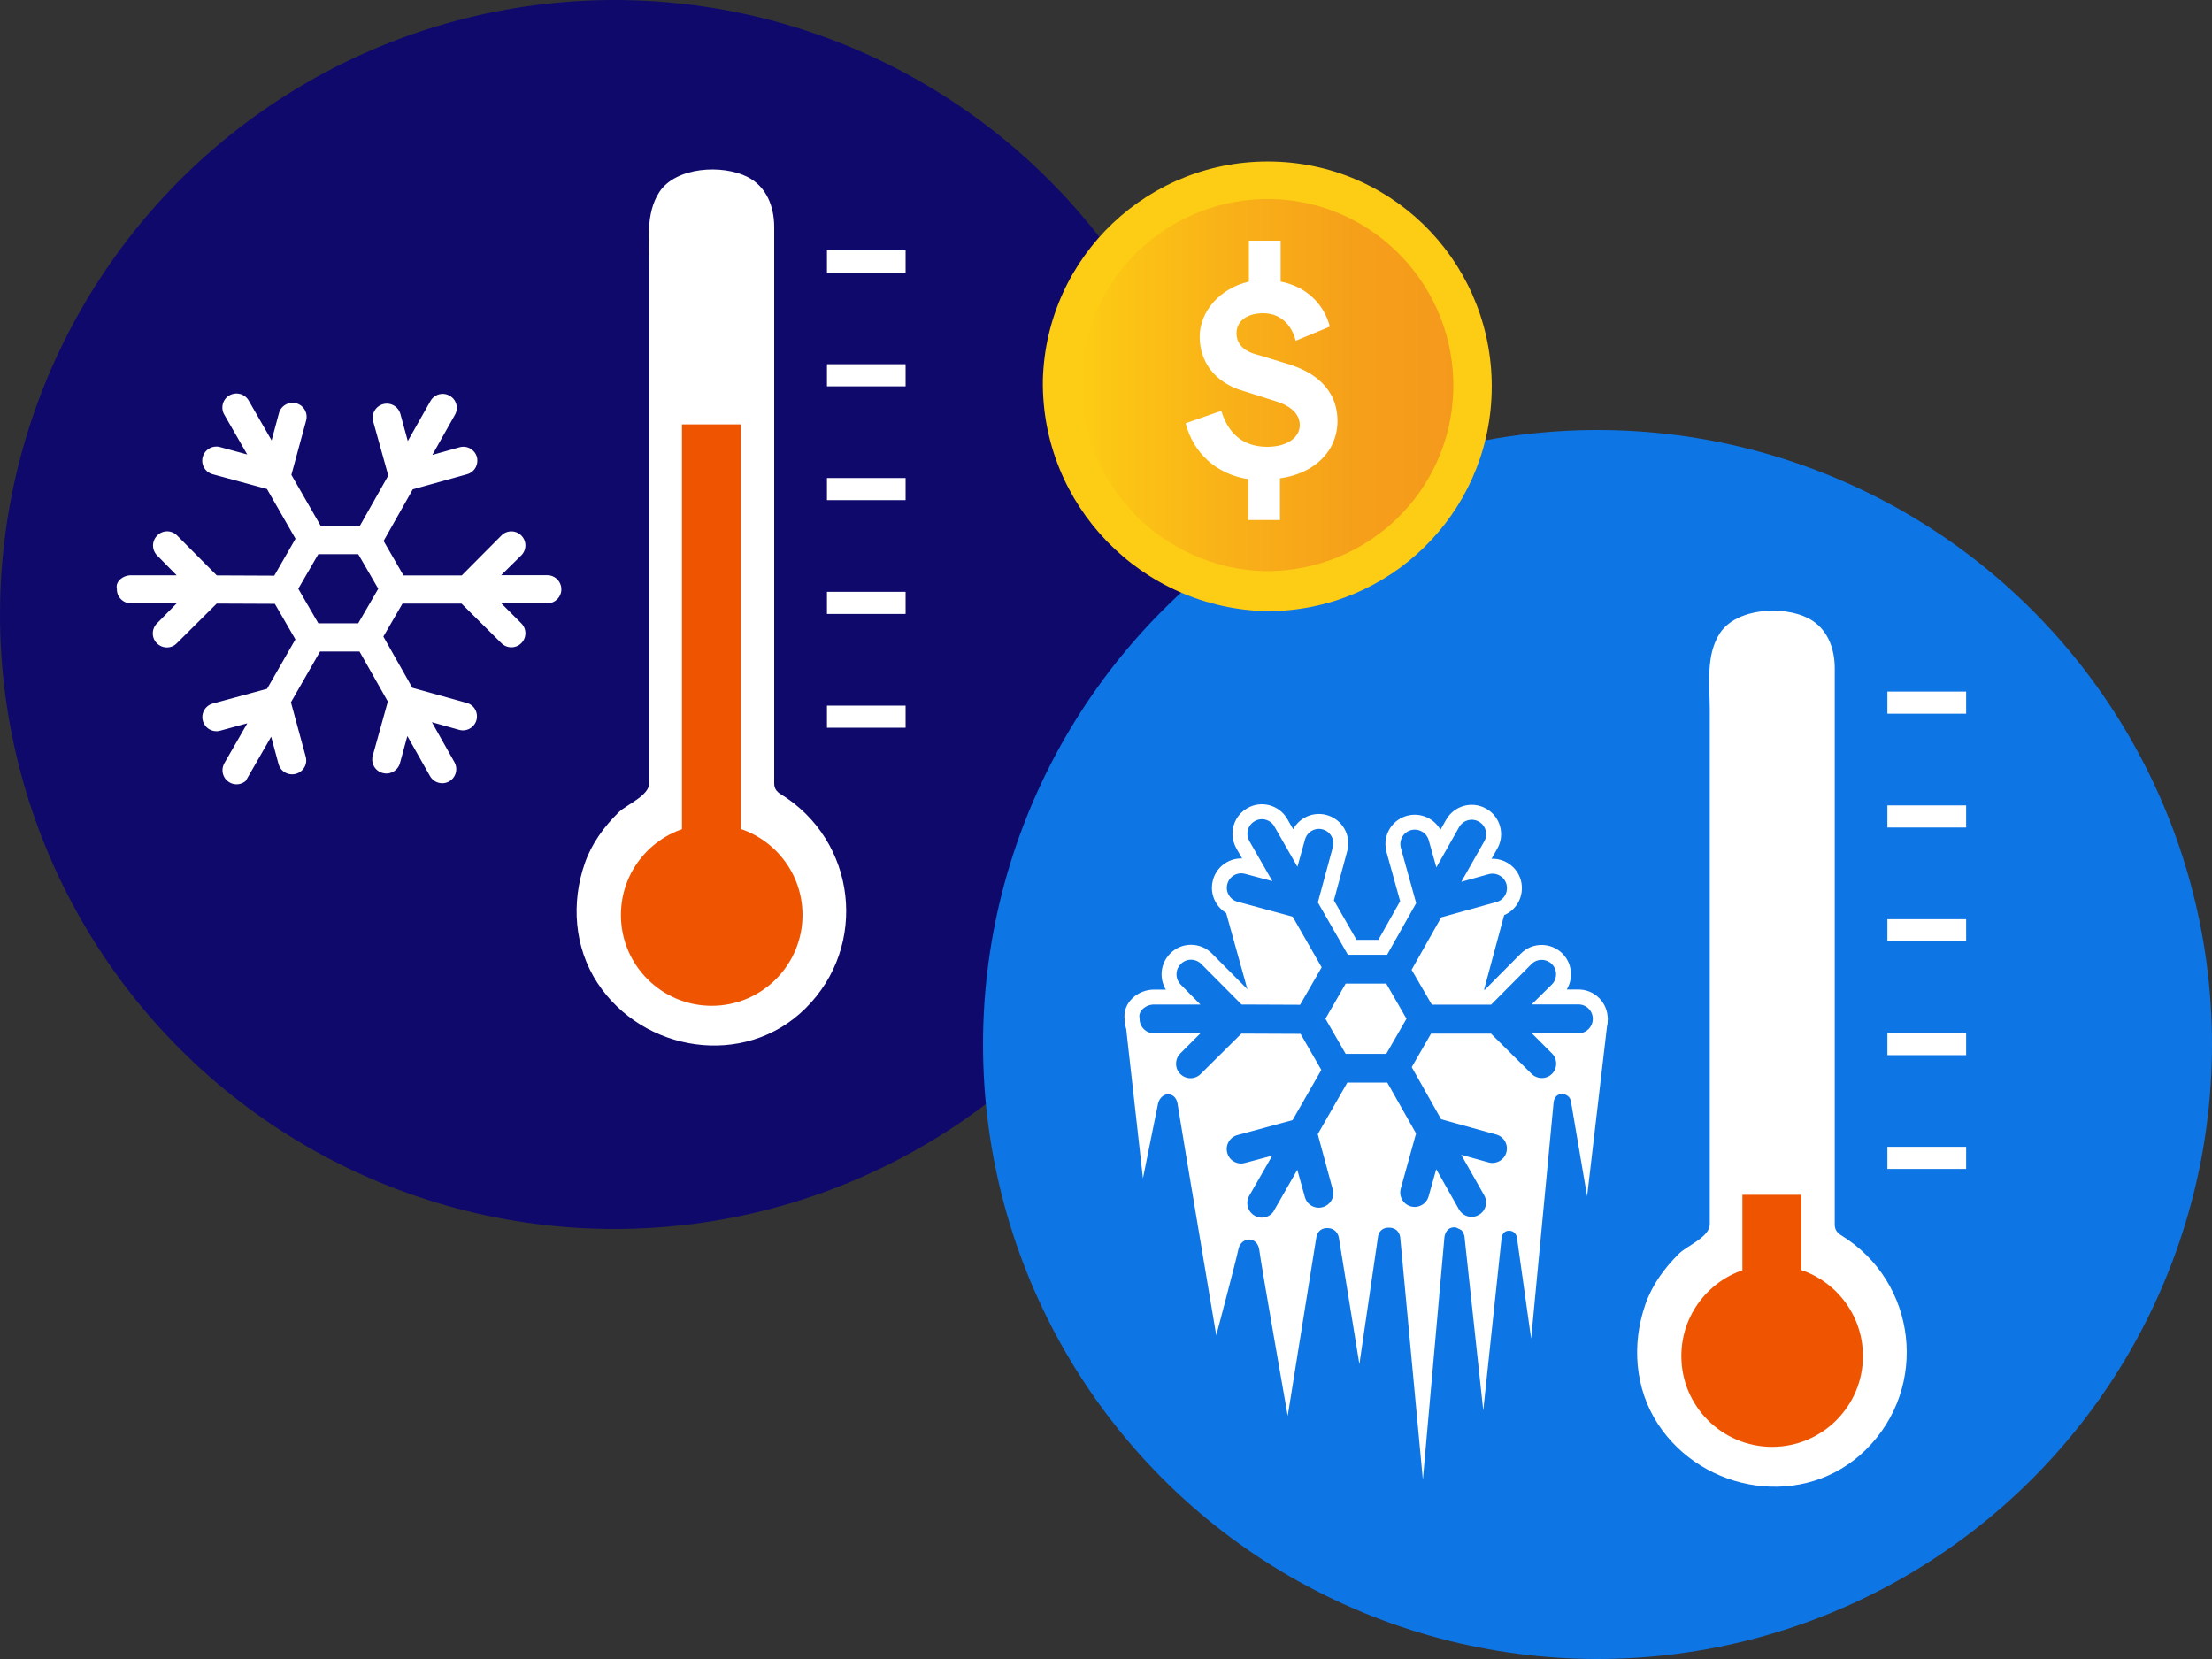 <?xml version="1.0" encoding="UTF-8"?>
<svg id="Layer_1" data-name="Layer 1" xmlns="http://www.w3.org/2000/svg" xmlns:xlink="http://www.w3.org/1999/xlink" viewBox="0 0 200 150">
  <rect x="0" y="0" width="200" height="150" fill="#333333" stroke="none"/>
  <defs>
    <style>
      .cls-1 {
        fill: url(#linear-gradient);
      }

      .cls-1, .cls-2, .cls-3, .cls-4, .cls-5, .cls-6 {
        stroke-width: 0px;
      }

      .cls-7 {
        stroke: #0f096c;
      }

      .cls-7, .cls-8 {
        stroke-width: 1.35px;
      }

      .cls-7, .cls-8, .cls-9 {
        stroke-miterlimit: 10;
      }

      .cls-7, .cls-4 {
        fill: #fff;
      }

      .cls-8, .cls-9 {
        stroke: #fff;
      }

      .cls-8, .cls-2 {
        fill: #0e75e5;
      }

      .cls-9 {
        fill: none;
        stroke-width: 2px;
      }

      .cls-3 {
        fill: #0f096c;
      }

      .cls-5 {
        fill: #ef5500;
      }

      .cls-6 {
        fill: #fdcc14;
      }
    </style>
    <linearGradient id="linear-gradient" x1="97.76" y1="768.82" x2="131.45" y2="768.82" gradientTransform="translate(0 -734)" gradientUnits="userSpaceOnUse">
      <stop offset="0" stop-color="#fdcc14"/>
      <stop offset=".38" stop-color="#f9b218"/>
      <stop offset=".73" stop-color="#f6a01a"/>
      <stop offset="1" stop-color="#f5991c"/>
    </linearGradient>
  </defs>
  <circle class="cls-3" cx="55.56" cy="55.56" r="55.56"/>
  <g>
    <path class="cls-4" d="m58.7,70.8V24.27c0-2.28-.38-4.95.93-6.93,1.5-2.26,5.7-2.49,7.96-1.34,1.73.88,2.41,2.7,2.41,4.53v50.3c0,.36.14.62.35.8.06.05.13.11.2.15,6.91,4.22,8.01,13.75,2.25,19.42-5.5,5.42-14.69,3.94-18.79-2.34-2.1-3.22-2.38-7.24-1.13-10.82.61-1.76,1.74-3.31,3.06-4.6.73-.71,2.76-1.49,2.76-2.64Z"/>
    <path class="cls-5" d="m65.49,74.6l-2.6.05c-3.84.69-6.75,4.04-6.75,8.08,0,4.53,3.68,8.21,8.21,8.21s8.21-3.68,8.21-8.21c0-4.15-3.08-7.58-7.07-8.13Z"/>
    <line class="cls-9" x1="74.77" y1="23.64" x2="81.88" y2="23.64"/>
    <line class="cls-9" x1="74.77" y1="54.51" x2="81.88" y2="54.51"/>
    <line class="cls-9" x1="74.77" y1="64.8" x2="81.88" y2="64.8"/>
    <line class="cls-9" x1="74.77" y1="44.22" x2="81.88" y2="44.22"/>
    <line class="cls-9" x1="74.77" y1="33.93" x2="81.88" y2="33.93"/>
    <rect class="cls-5" x="61.66" y="38.37" width="5.33" height="48.5"/>
  </g>
  <circle class="cls-2" cx="144.44" cy="94.44" r="55.56"/>
  <path class="cls-4" d="m154.59,110.69v-46.53c0-2.28-.38-4.95.93-6.93,1.5-2.26,5.7-2.49,7.96-1.34,1.73.88,2.41,2.7,2.41,4.53v50.3c0,.36.14.62.35.8.06.05.13.11.2.15,6.91,4.22,8.01,13.75,2.25,19.42-5.5,5.42-14.69,3.94-18.79-2.34-2.1-3.22-2.38-7.24-1.13-10.82.61-1.76,1.74-3.31,3.06-4.6.73-.71,2.76-1.49,2.76-2.64Z"/>
  <path class="cls-5" d="m161.37,114.48l-2.6.05c-3.84.69-6.75,4.04-6.75,8.08,0,4.53,3.68,8.21,8.21,8.21s8.21-3.68,8.21-8.21c0-4.15-3.08-7.58-7.07-8.13Z"/>
  <line class="cls-9" x1="170.65" y1="63.53" x2="177.77" y2="63.53"/>
  <line class="cls-9" x1="170.65" y1="94.4" x2="177.77" y2="94.4"/>
  <line class="cls-9" x1="170.65" y1="104.69" x2="177.77" y2="104.69"/>
  <line class="cls-9" x1="170.65" y1="84.11" x2="177.77" y2="84.11"/>
  <line class="cls-9" x1="170.65" y1="73.82" x2="177.77" y2="73.82"/>
  <rect class="cls-5" x="157.54" y="108.03" width="5.33" height="18.72"/>
  <path class="cls-7" d="m23.03,70.55l1.26-2.19.24.89c.28,1.04,1.35,1.65,2.39,1.37,1.04-.28,1.66-1.33,1.37-2.39l-1.26-4.64,2.3-4.01h2.78l2.23,3.94-1.29,4.63c-.05.17-.07.35-.07.52,0,.86.56,1.63,1.43,1.87,1.04.29,2.11-.32,2.4-1.35l.24-.88,1.24,2.19c.53.94,1.72,1.27,2.65.74.94-.53,1.26-1.72.74-2.65l-1.24-2.2.89.25c1.04.29,2.11-.32,2.4-1.35.28-1.05-.32-2.11-1.36-2.39l-4.64-1.29-2.29-4.05,1.34-2.31h4.67s3.41,3.38,3.41,3.38c.76.76,1.99.76,2.75,0,.76-.76.76-1.99,0-2.75l-.65-.65h2.53c1.07-.01,1.94-.88,1.94-1.95h0c0-1.08-.88-1.95-1.95-1.95h-2.52s.65-.64.65-.64c.76-.76.76-1.99,0-2.75-.76-.76-1.99-.76-2.75,0l-3.39,3.41h-4.6s-1.41-2.44-1.41-2.44l2.31-4.09,4.64-1.29c1.03-.29,1.63-1.34,1.36-2.39-.29-1.03-1.36-1.64-2.4-1.35l-.89.25,1.24-2.2c.53-.94.21-2.12-.74-2.65-.94-.53-2.12-.2-2.65.74l-1.24,2.19-.24-.88c-.29-1.03-1.36-1.64-2.4-1.35-.86.24-1.43,1.02-1.43,1.87,0,.17.02.35.07.52l1.29,4.63-2.26,4h-2.71l-2.34-4.07,1.26-4.64c.28-1.05-.33-2.11-1.37-2.39-1.04-.28-2.11.33-2.39,1.37l-.24.89-1.26-2.19c-.53-.93-1.72-1.25-2.66-.72-.63.36-.98,1.01-.98,1.69,0,.33.08.66.26.97l1.26,2.19-.88-.24c-1.04-.28-2.11.33-2.39,1.37-.05.17-.07.34-.07.51,0,.86.57,1.64,1.44,1.88l4.64,1.26,2.25,3.92-1.53,2.66-4.53-.02-3.39-3.41c-.76-.76-1.99-.77-2.75,0-.38.38-.58.88-.58,1.38s.19.99.56,1.37l.64.65h-2.52c-1.08-.01-2.13.87-1.95,1.94,0,1.07.87,1.94,1.94,1.95h2.53s-.65.66-.65.66c-.38.38-.57.88-.57,1.38s.19.99.57,1.37c.76.76,1.99.77,2.75,0l3.41-3.39,4.59.02,1.47,2.54-2.23,3.89-4.64,1.26c-.87.24-1.44,1.02-1.44,1.88,0,.17.02.34.07.51.28,1.04,1.35,1.65,2.39,1.37l.88-.24-1.26,2.19c-.17.31-.26.64-.26.97,0,.67.35,1.33.98,1.69.93.54,2.12.21,2.66-.72Zm6.14-14.87l-1.42-2.45,1.42-2.45h2.83l1.42,2.45-1.42,2.45h-2.83Z"/>
  <g>
    <path class="cls-4" d="m123.54,89.62l-6.18-7.05-6.65-.57,2.36,8.47-11.38,1.35,1.65,14.72,1.37-6.78c.29-1.08,1.53-1.1,1.75-.02.41,2.59,3.51,21,3.51,21,0,0,1.75-6.61,2.01-7.82.25-1.12,1.72-1.17,1.88.1.17,1.38,2.57,15,2.57,15l2.58-16.1s.07-.88.99-.88,1.05.84,1.05.84l1.86,11.46,1.67-11.42s.03-.92.99-.92,1.03.87,1.03.87l2.05,21.92,1.95-21.93s.08-.89.89-.89.92.82.92.82l1.7,15.74,1.66-15.62s.06-.63.67-.63.71.59.71.59l1.29,9.17,2.03-21.36c.11-1.12,1.51-.92,1.58-.02l1.45,8.5,1.88-16.05-11.38-1.95,2.2-8.17-4.64,1.29-8.03,6.33Z"/>
    <path class="cls-8" d="m115.8,109.75l1.28-2.24.25.9c.29,1.06,1.37,1.68,2.43,1.39,1.05-.29,1.69-1.35,1.39-2.43l-1.28-4.73,2.34-4.08h2.83l2.27,4.01-1.31,4.72c-.05.18-.07.36-.07.53,0,.87.57,1.66,1.45,1.91,1.05.29,2.15-.33,2.44-1.38l.25-.89,1.26,2.23c.54.95,1.75,1.29,2.7.75.96-.54,1.29-1.75.75-2.7l-1.27-2.24.9.25c1.05.29,2.15-.33,2.44-1.38.29-1.07-.33-2.14-1.38-2.44l-4.72-1.31-2.33-4.13,1.36-2.36h4.75s3.47,3.44,3.47,3.44c.78.77,2.03.77,2.8,0,.77-.77.77-2.03,0-2.8l-.66-.66h2.57c1.09-.01,1.98-.9,1.98-1.99h0c0-1.1-.89-1.99-1.99-1.98h-2.57s.66-.65.66-.65c.77-.77.77-2.03,0-2.8-.78-.77-2.03-.77-2.8,0l-3.45,3.47h-4.69s-1.44-2.48-1.44-2.48l2.35-4.16,4.72-1.31c1.05-.29,1.66-1.36,1.38-2.44-.29-1.05-1.39-1.67-2.44-1.38l-.9.25,1.27-2.24c.54-.95.21-2.16-.75-2.7-.95-.54-2.16-.2-2.7.75l-1.26,2.23-.25-.89c-.29-1.05-1.39-1.67-2.44-1.38-.88.24-1.45,1.04-1.45,1.91,0,.17.02.35.07.53l1.31,4.72-2.3,4.08h-2.76l-2.38-4.15,1.28-4.73c.29-1.06-.34-2.14-1.39-2.43-1.06-.29-2.14.34-2.43,1.39l-.25.9-1.28-2.24c-.54-.95-1.76-1.28-2.7-.73-.64.36-1,1.03-1,1.72,0,.34.09.67.26.99l1.28,2.23-.9-.24c-1.06-.29-2.15.34-2.43,1.39-.05.17-.07.35-.07.52,0,.87.58,1.67,1.46,1.91l4.72,1.28,2.29,4-1.56,2.71-4.62-.02-3.45-3.47c-.77-.77-2.03-.78-2.8,0-.39.39-.59.89-.59,1.41s.19,1.01.57,1.4l.65.66h-2.57c-1.1-.01-2.17.88-1.99,1.97,0,1.09.88,1.98,1.98,1.98h2.57s-.67.67-.67.67c-.39.39-.58.89-.58,1.41s.19,1.01.58,1.4c.77.77,2.02.78,2.8,0l3.48-3.45,4.68.02,1.49,2.59-2.27,3.96-4.72,1.28c-.88.24-1.46,1.04-1.46,1.91,0,.17.02.34.07.52.28,1.06,1.37,1.68,2.43,1.39l.9-.24-1.28,2.23c-.18.31-.26.65-.26.99,0,.69.36,1.35,1,1.72.95.55,2.16.22,2.7-.73Zm6.26-15.14l-1.44-2.5,1.44-2.5h2.89l1.44,2.5-1.44,2.5h-2.89Z"/>
  </g>
  <g>
    <path class="cls-6" d="m94.29,34.37c.3-11.24,9.65-20.06,20.89-19.76s19.99,9.65,19.69,20.89c-.3,11.01-9.28,19.76-20.29,19.76-11.39-.23-20.44-9.58-20.29-20.89"/>
    <path class="cls-1" d="m97.76,34.37c.23-9.28,8-16.59,17.27-16.37,9.28.23,16.59,8,16.37,17.27-.23,9.13-7.69,16.37-16.9,16.37-9.35-.15-16.9-7.92-16.74-17.27"/>
    <path class="cls-4" d="m110.43,37.16c.6,1.96,1.89,3.24,4.15,3.24,1.89,0,2.94-.91,2.94-1.96,0-.91-.68-1.73-2.26-2.19l-2.87-.91c-2.56-.75-3.92-2.64-3.92-4.9s1.81-4.37,4.45-4.98v-3.7h2.87v3.7c2.34.45,3.92,2.04,4.45,4.07l-3.09,1.28c-.38-1.51-1.43-2.49-2.94-2.49s-2.41.75-2.41,1.81c0,.98.68,1.66,1.96,1.96l2.72.83c3.02.91,4.45,2.79,4.45,5.13,0,2.72-2.04,4.75-5.2,5.2v3.77h-2.87v-3.7c-2.94-.45-4.98-2.41-5.66-5.05l3.24-1.13Z"/>
  </g>
</svg>